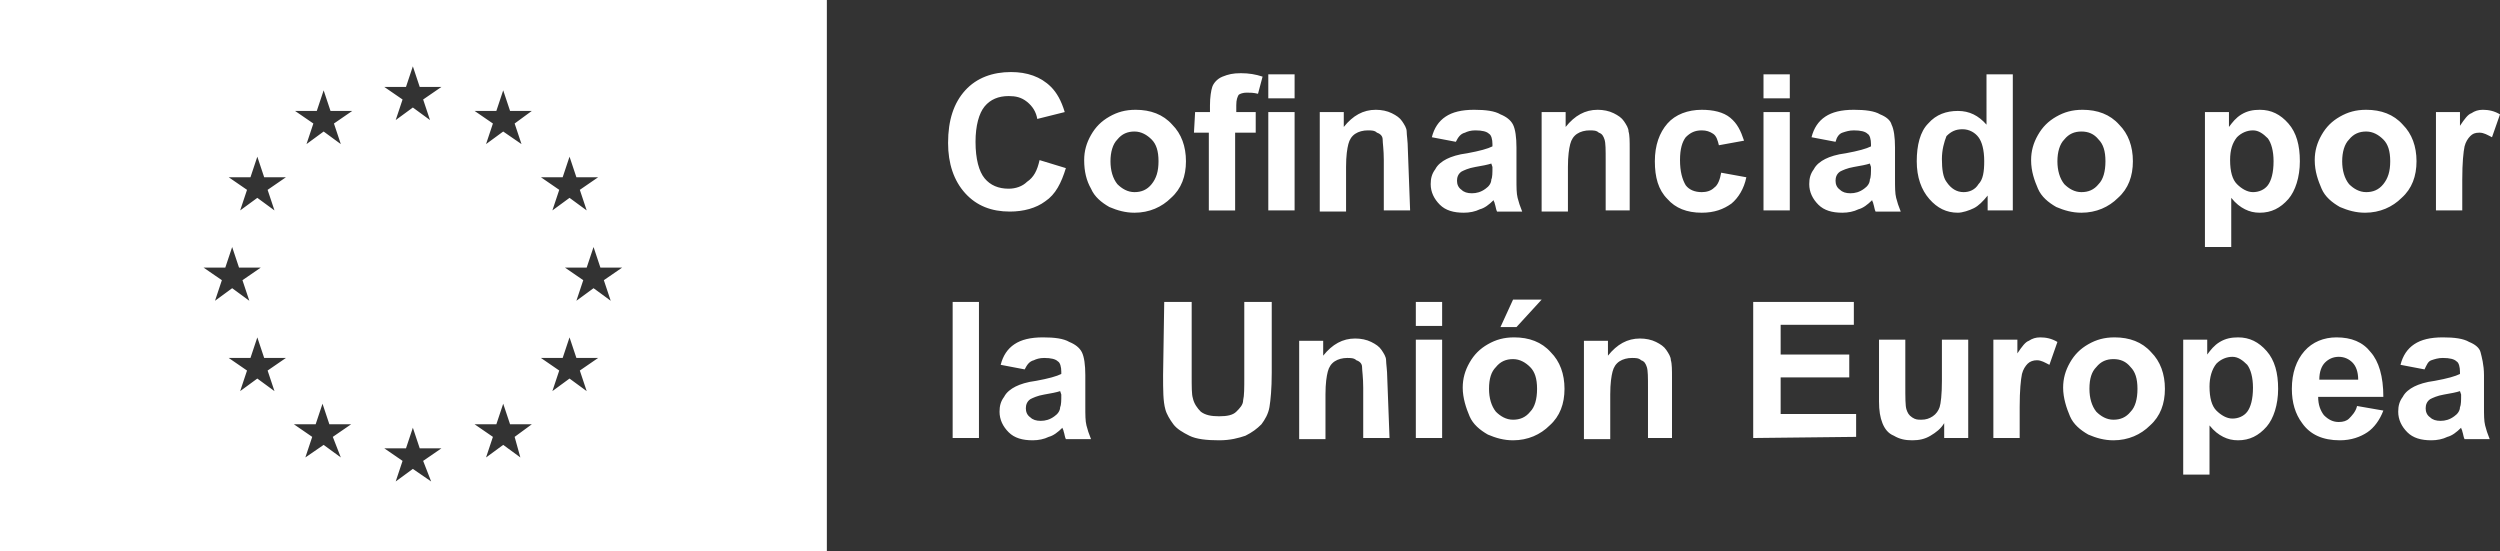 <?xml version="1.0" encoding="UTF-8"?> <svg xmlns="http://www.w3.org/2000/svg" xml:space="preserve" id="Capa_1" x="0" y="0" style="enable-background:new 0 0 218.6 48.2" version="1.1" viewBox="0 0 218.6 48.2"><rect x="0" y="0" width="218.6" height="48.2" fill="#333333" stroke="none"/><style>.st0{fill:#fff}</style><path d="M0 0v48.2h72.3V0H0zm17.8 23.4h1.9l.6-1.8.6 1.8h1.9l-1.6 1.1.6 1.8-1.5-1.1-1.5 1.1.6-1.8-1.6-1.1zM24 34.2l-1.5-1.1-1.5 1.1.6-1.8-1.6-1.1h1.9l.6-1.8.6 1.8H25l-1.6 1.1.6 1.8zm-.6-17.6.6 1.8-1.5-1.1-1.5 1.1.6-1.8-1.6-1.1h1.9l.6-1.8.6 1.8H25l-1.6 1.1zm4.3-6.9.6-1.8.6 1.8h1.9l-1.6 1.1.6 1.8-1.5-1.1-1.5 1.1.6-1.8-1.6-1.1h1.9zM29.8 40l-1.5-1.1-1.6 1.1.6-1.8-1.6-1.1h1.9l.6-1.8.6 1.8h1.9l-1.6 1.1.7 1.8zm5.7-32.4.6-1.8.6 1.8h1.9L37 8.7l.6 1.8-1.5-1.1-1.5 1.1.6-1.8-1.6-1.1h1.9zm2.2 34.5L36.1 41l-1.5 1.1.6-1.8-1.6-1.1h1.9l.6-1.8.6 1.8h1.9L37 40.3l.7 1.8zm7.8-2.1L44 38.9 42.5 40l.6-1.8-1.6-1.1h1.9l.6-1.8.6 1.8h1.9L45 38.2l.5 1.8zM45 10.8l.6 1.8-1.6-1.1-1.5 1.1.6-1.8-1.6-1.1h1.9l.6-1.8.6 1.8h1.9L45 10.8zm4.2 4.7.6-1.8.6 1.8h1.9l-1.6 1.1.6 1.8-1.5-1.1-1.5 1.1.6-1.8-1.6-1.1h1.9zm2.1 18.7-1.5-1.1-1.5 1.1.6-1.8-1.6-1.1h1.9l.6-1.8.6 1.8h1.9l-1.6 1.1.6 1.8zm2.1-7.9-1.5-1.1-1.5 1.1.6-1.8-1.6-1.1h1.9l.6-1.8.6 1.8h1.9l-1.6 1.1.6 1.8zM90.9 14l2.3.7c-.4 1.3-.9 2.3-1.8 2.9-.8.6-1.9.9-3.1.9-1.6 0-2.9-.5-3.9-1.6s-1.5-2.6-1.5-4.4c0-2 .5-3.5 1.5-4.6s2.4-1.6 4-1.6c1.4 0 2.6.4 3.5 1.3.5.5.9 1.2 1.2 2.2l-2.4.6c-.1-.6-.4-1.1-.9-1.5s-1-.5-1.6-.5c-.9 0-1.6.3-2.1.9s-.8 1.7-.8 3.1c0 1.5.3 2.6.8 3.2.5.6 1.2.9 2.1.9.6 0 1.2-.2 1.6-.6.6-.4.9-1 1.1-1.9zM94.8 14c0-.8.2-1.5.6-2.2.4-.7.9-1.2 1.6-1.6.7-.4 1.4-.6 2.3-.6 1.3 0 2.4.4 3.2 1.3.8.8 1.2 1.9 1.2 3.2s-.4 2.4-1.3 3.2c-.8.8-1.9 1.3-3.2 1.3-.8 0-1.5-.2-2.2-.5-.7-.4-1.3-.9-1.6-1.6-.4-.7-.6-1.5-.6-2.5zm2.3.1c0 .8.2 1.5.6 2 .4.4.9.7 1.5.7s1.1-.2 1.5-.7.6-1.1.6-2-.2-1.5-.6-1.9-.9-.7-1.5-.7-1.1.2-1.5.7c-.4.4-.6 1.1-.6 1.9zM104.5 9.8h1.3v-.6c0-.7.1-1.3.2-1.6s.4-.7.9-.9.9-.3 1.6-.3 1.3.1 1.9.3l-.4 1.5c-.4-.1-.7-.1-1-.1s-.6.1-.7.2c-.1.2-.2.4-.2.9v.6h1.7v1.8H108v6.8h-2.3v-6.8h-1.3l.1-1.8zm6.4-1.2V6.5h2.3v2.1h-2.3zm0 9.8V9.8h2.3v8.6h-2.3zM123.3 18.4H121V14c0-.9-.1-1.5-.1-1.8s-.2-.5-.5-.6c-.2-.2-.5-.2-.8-.2-.4 0-.8.1-1.1.3-.3.2-.5.5-.6.9-.1.4-.2 1-.2 2v3.9h-2.3V9.8h2.1v1.3c.8-1 1.7-1.5 2.8-1.5.5 0 1 .1 1.4.3.4.2.7.4.9.7s.4.6.4.9.1.9.1 1.5l.2 5.4zM127.3 12.4l-2.1-.4c.2-.8.6-1.4 1.2-1.8.6-.4 1.4-.6 2.5-.6 1 0 1.8.1 2.3.4.5.2.9.5 1.1.9.2.4.3 1.1.3 2v2.7c0 .8 0 1.3.1 1.7s.2.7.4 1.2h-2.2c-.1-.2-.1-.4-.2-.7 0-.1-.1-.2-.1-.3-.4.4-.8.7-1.2.8-.4.2-.9.3-1.4.3-.9 0-1.6-.2-2.1-.7s-.8-1.1-.8-1.8c0-.5.1-.9.4-1.3.2-.4.6-.7 1-.9.4-.2 1-.4 1.8-.5 1.1-.2 1.8-.4 2.2-.6v-.2c0-.4-.1-.8-.3-.9-.2-.2-.6-.3-1.2-.3-.4 0-.7.1-.9.2-.4.1-.6.4-.8.8zm3.1 1.9c-.3.1-.8.2-1.4.3-.6.1-1 .3-1.2.4-.3.2-.4.5-.4.8s.1.6.4.8c.2.2.5.3.9.3s.8-.1 1.2-.4c.3-.2.5-.5.5-.8.1-.2.1-.6.1-1.1l-.1-.3zM142.7 18.4h-2.3V14c0-.9 0-1.5-.1-1.8-.1-.3-.2-.5-.5-.6-.2-.2-.5-.2-.8-.2-.4 0-.8.1-1.1.3-.3.2-.5.5-.6.9-.1.4-.2 1-.2 2v3.9h-2.3V9.8h2.1v1.3c.8-1 1.7-1.5 2.8-1.5.5 0 1 .1 1.4.3.4.2.7.4.9.7.2.3.4.6.4.9.1.3.1.9.1 1.5v5.4h.2zM152.5 12.3l-2.2.4c-.1-.4-.2-.8-.5-1-.3-.2-.6-.3-1-.3-.6 0-1 .2-1.4.6-.3.4-.5 1-.5 2s.2 1.7.5 2.2c.3.4.8.6 1.4.6.4 0 .8-.1 1.1-.4.3-.2.5-.7.6-1.3l2.2.4c-.2 1-.7 1.8-1.3 2.3-.7.5-1.5.8-2.6.8-1.3 0-2.3-.4-3-1.2-.8-.8-1.1-1.9-1.1-3.3s.4-2.5 1.1-3.3 1.8-1.2 3-1.2c1 0 1.9.2 2.5.7s.9 1.1 1.2 2zM154.2 8.6V6.5h2.3v2.1h-2.3zm0 9.8V9.8h2.3v8.6h-2.3zM160.5 12.4l-2.1-.4c.2-.8.6-1.4 1.2-1.8.6-.4 1.4-.6 2.5-.6 1 0 1.8.1 2.3.4.5.2.9.5 1 .9.2.4.3 1.1.3 2v2.7c0 .8 0 1.3.1 1.7s.2.7.4 1.2H164c-.1-.2-.1-.4-.2-.7 0-.1-.1-.2-.1-.3-.4.4-.8.7-1.2.8-.4.2-.9.3-1.4.3-.9 0-1.6-.2-2.1-.7-.5-.5-.8-1.1-.8-1.8 0-.5.1-.9.4-1.3.2-.4.6-.7 1-.9.4-.2 1-.4 1.8-.5 1.1-.2 1.8-.4 2.2-.6v-.2c0-.4-.1-.8-.3-.9-.2-.2-.6-.3-1.2-.3-.4 0-.7.1-1 .2-.3.1-.5.4-.6.8zm3 1.9c-.3.1-.8.2-1.4.3-.6.1-1 .3-1.2.4-.3.2-.4.5-.4.8s.1.6.4.8c.2.2.5.3.9.3s.8-.1 1.2-.4c.3-.2.5-.5.5-.8.1-.2.1-.6.1-1.1l-.1-.3zM175.9 18.4h-2.1v-1.3c-.4.5-.8.9-1.2 1.1s-1 .4-1.4.4c-1 0-1.8-.4-2.5-1.2-.7-.8-1.1-1.9-1.1-3.3s.3-2.6 1-3.3c.7-.8 1.6-1.1 2.6-1.1s1.8.4 2.5 1.2V6.5h2.3v11.9h-.1zm-6.1-4.5c0 .9.1 1.6.4 2 .4.6.9.9 1.5.9.5 0 1-.2 1.3-.7.4-.4.5-1.1.5-2 0-1-.2-1.7-.5-2.1s-.8-.7-1.4-.7-1 .2-1.4.6c-.2.5-.4 1.2-.4 2zM177.6 14c0-.8.2-1.5.6-2.2.4-.7.9-1.2 1.6-1.6s1.4-.6 2.3-.6c1.3 0 2.4.4 3.2 1.3.8.8 1.2 1.9 1.2 3.2s-.4 2.4-1.3 3.2c-.8.8-1.9 1.3-3.2 1.3-.8 0-1.5-.2-2.2-.5-.7-.4-1.3-.9-1.6-1.6s-.6-1.5-.6-2.5zm2.3.1c0 .8.2 1.5.6 2 .4.4.9.7 1.5.7s1.1-.2 1.5-.7c.4-.4.6-1.1.6-2s-.2-1.5-.6-1.9c-.4-.5-.9-.7-1.5-.7s-1.1.2-1.5.7c-.4.4-.6 1.1-.6 1.9zM192.8 9.8h2.1v1.3c.3-.4.6-.8 1.1-1.1.5-.3 1-.4 1.6-.4 1 0 1.8.4 2.5 1.2s1 1.9 1 3.3-.4 2.6-1 3.3c-.7.8-1.5 1.2-2.5 1.2-.5 0-.9-.1-1.3-.3s-.8-.5-1.2-1v4.3h-2.3V9.8zM195 14c0 1 .2 1.7.6 2.1s.9.7 1.4.7 1-.2 1.3-.6.5-1.1.5-2.1c0-.9-.2-1.6-.5-2-.4-.4-.8-.7-1.3-.7s-1 .2-1.4.6c-.4.5-.6 1.1-.6 2zM202.4 14c0-.8.2-1.5.6-2.2.4-.7.9-1.2 1.6-1.6s1.4-.6 2.3-.6c1.3 0 2.4.4 3.2 1.3.8.8 1.2 1.9 1.2 3.2s-.4 2.4-1.3 3.2c-.8.8-1.9 1.3-3.2 1.3-.8 0-1.5-.2-2.2-.5-.7-.4-1.3-.9-1.6-1.6s-.6-1.5-.6-2.5zm2.4.1c0 .8.2 1.5.6 2 .4.4.9.7 1.5.7s1.1-.2 1.5-.7.6-1.1.6-2-.2-1.5-.6-1.9-.9-.7-1.5-.7-1.1.2-1.5.7c-.4.4-.6 1.1-.6 1.9zM215.3 18.4H213V9.8h2.1V11c.4-.6.7-1 1-1.1.3-.2.6-.3 1-.3.5 0 1 .1 1.5.4l-.7 2c-.4-.2-.7-.4-1.1-.4s-.6.1-.8.3c-.2.2-.4.5-.5.9-.1.5-.2 1.4-.2 2.9v2.7zM83.3 38.3V26.4h2.3v11.9h-2.3zM89.6 32.3l-2.1-.4c.2-.8.6-1.4 1.2-1.8.6-.4 1.4-.6 2.5-.6 1 0 1.8.1 2.3.4.5.2.9.5 1.1.9s.3 1.1.3 2v2.7c0 .8 0 1.3.1 1.7s.2.7.4 1.2h-2.2c-.1-.2-.1-.4-.2-.7 0-.1-.1-.2-.1-.3-.4.4-.8.7-1.2.8-.4.2-.9.3-1.4.3-.9 0-1.6-.2-2.1-.7s-.8-1.1-.8-1.8c0-.5.1-.9.4-1.3.2-.4.6-.7 1-.9.4-.2 1-.4 1.8-.5 1.1-.2 1.8-.4 2.2-.6v-.2c0-.4-.1-.8-.3-.9-.2-.2-.6-.3-1.2-.3-.4 0-.7.1-.9.2-.4.1-.6.4-.8.8zm3.1 1.9c-.3.1-.8.2-1.4.3-.6.1-1 .3-1.2.4-.3.2-.4.5-.4.8s.1.6.4.8c.2.2.5.3.9.3s.8-.1 1.2-.4c.3-.2.5-.5.5-.8.1-.2.1-.6.1-1.1l-.1-.3zM101.8 26.4h2.4v6.4c0 1 0 1.7.1 2 .1.5.4.9.7 1.2.4.3.9.4 1.6.4s1.2-.1 1.5-.4c.3-.3.6-.6.6-1 .1-.4.1-1.1.1-2v-6.6h2.4v6.2c0 1.4-.1 2.4-.2 3s-.4 1.1-.7 1.5c-.4.4-.8.7-1.4 1-.6.2-1.3.4-2.3.4-1.1 0-2-.1-2.6-.4-.6-.3-1.1-.6-1.4-1s-.6-.9-.7-1.3c-.2-.7-.2-1.7-.2-3l.1-6.4zM121.5 38.3h-2.3v-4.4c0-.9-.1-1.5-.1-1.8s-.2-.5-.5-.6c-.2-.2-.5-.2-.8-.2-.4 0-.8.1-1.1.3-.3.2-.5.5-.6.9-.1.4-.2 1-.2 2v3.9h-2.3v-8.6h2.1v1.3c.8-1 1.7-1.5 2.8-1.5.5 0 1 .1 1.4.3s.7.4.9.7.4.6.4.9.1.9.1 1.5l.2 5.3zM123.8 28.5v-2.1h2.3v2.1h-2.3zm0 9.8v-8.6h2.3v8.6h-2.3zM127.9 33.9c0-.8.2-1.5.6-2.2.4-.7.9-1.2 1.6-1.6s1.4-.6 2.3-.6c1.3 0 2.4.4 3.2 1.3.8.8 1.2 1.9 1.2 3.2s-.4 2.4-1.3 3.2c-.8.8-1.9 1.3-3.2 1.3-.8 0-1.5-.2-2.2-.5-.7-.4-1.3-.9-1.6-1.6s-.6-1.6-.6-2.5zm2.3.1c0 .8.2 1.5.6 2 .4.4.9.7 1.5.7s1.1-.2 1.5-.7c.4-.4.6-1.1.6-2s-.2-1.5-.6-1.9c-.4-.4-.9-.7-1.5-.7s-1.1.2-1.5.7c-.4.4-.6 1-.6 1.9zm1-5.4 1.1-2.4h2.5l-2.2 2.4h-1.4zM146.4 38.3h-2.3v-4.4c0-.9 0-1.5-.1-1.8-.1-.3-.2-.5-.5-.6-.2-.2-.5-.2-.8-.2-.4 0-.8.1-1.1.3-.3.2-.5.5-.6.9-.1.4-.2 1-.2 2v3.9h-2.3v-8.6h2.1v1.3c.8-1 1.7-1.5 2.8-1.5.5 0 1 .1 1.4.3.4.2.7.4.9.7.2.3.4.6.4.9.1.3.1.9.1 1.5v5.3h.2zM153.3 38.3V26.4h8.8v2h-6.4V31h6v2h-6v3.2h6.6v2l-9 .1zM170 38.3V37c-.3.5-.7.8-1.2 1.1-.5.3-1 .4-1.6.4s-1.1-.1-1.6-.4c-.5-.2-.8-.6-1-1.1-.2-.5-.3-1.1-.3-1.9v-5.4h2.3v3.9c0 1.2 0 1.9.1 2.2.1.3.2.5.5.7s.5.2.8.2c.4 0 .7-.1 1-.3.3-.2.5-.5.6-.8.1-.3.2-1.1.2-2.3v-3.6h2.3v8.6H170zM176.6 38.3h-2.3v-8.6h2.1v1.2c.4-.6.7-1 1-1.1.3-.2.6-.3 1-.3.5 0 1 .1 1.5.4l-.7 2c-.4-.2-.7-.4-1.1-.4-.3 0-.6.1-.8.3-.2.2-.4.5-.5.9-.1.5-.2 1.4-.2 2.9v2.7zM180.4 33.9c0-.8.2-1.5.6-2.2.4-.7.9-1.2 1.6-1.6s1.4-.6 2.3-.6c1.3 0 2.4.4 3.2 1.3.8.8 1.2 1.9 1.2 3.2s-.4 2.4-1.3 3.2c-.8.8-1.9 1.3-3.2 1.3-.8 0-1.5-.2-2.2-.5-.7-.4-1.3-.9-1.6-1.6s-.6-1.6-.6-2.5zm2.3.1c0 .8.2 1.5.6 2 .4.4.9.7 1.5.7s1.1-.2 1.5-.7c.4-.4.6-1.1.6-2s-.2-1.5-.6-1.9c-.4-.5-.9-.7-1.5-.7s-1.1.2-1.5.7c-.4.4-.6 1-.6 1.9zM190.9 29.7h2.1V31c.3-.4.6-.8 1.1-1.1.5-.3 1-.4 1.6-.4 1 0 1.8.4 2.5 1.2s1 1.9 1 3.3-.4 2.6-1 3.3c-.7.8-1.5 1.2-2.5 1.2-.5 0-.9-.1-1.3-.3s-.8-.5-1.2-1v4.3h-2.3V29.7zm2.3 4.1c0 1 .2 1.7.6 2.1s.9.7 1.4.7 1-.2 1.3-.6.5-1.1.5-2.1c0-.9-.2-1.6-.5-2-.4-.4-.8-.7-1.3-.7s-1 .2-1.4.6c-.4.5-.6 1.2-.6 2zM206.1 35.5l2.3.4c-.3.8-.8 1.5-1.4 1.9-.6.4-1.4.7-2.4.7-1.5 0-2.6-.5-3.3-1.5-.6-.8-.9-1.8-.9-3 0-1.4.4-2.5 1.1-3.3.7-.8 1.7-1.2 2.8-1.2 1.3 0 2.3.4 3 1.3.7.8 1.1 2.1 1.1 3.9h-5.7c0 .7.2 1.2.5 1.6.4.4.8.6 1.3.6.4 0 .7-.1.9-.3s.6-.6.7-1.1zm.1-2.3c0-.7-.2-1.2-.5-1.5s-.7-.5-1.2-.5-.9.2-1.2.5-.5.8-.5 1.5h3.4zM212 32.3l-2.1-.4c.2-.8.6-1.4 1.2-1.8.6-.4 1.4-.6 2.5-.6 1 0 1.8.1 2.3.4.5.2.9.5 1 .9s.3 1.1.3 2v2.7c0 .8 0 1.3.1 1.7s.2.7.4 1.2h-2.2c-.1-.2-.1-.4-.2-.7 0-.1-.1-.2-.1-.3-.4.4-.8.7-1.2.8-.4.2-.9.3-1.4.3-.9 0-1.6-.2-2.1-.7s-.8-1.1-.8-1.8c0-.5.1-.9.4-1.3.2-.4.6-.7 1-.9.4-.2 1-.4 1.8-.5 1.1-.2 1.8-.4 2.2-.6v-.2c0-.4-.1-.8-.3-.9-.2-.2-.6-.3-1.2-.3-.4 0-.7.1-1 .2-.3.1-.4.4-.6.8zm3.1 1.9c-.3.1-.8.2-1.4.3-.6.1-1 .3-1.2.4-.3.2-.4.5-.4.8s.1.6.4.8c.2.2.5.3.9.3s.8-.1 1.2-.4c.3-.2.5-.5.5-.8.1-.2.1-.6.1-1.1l-.1-.3z" class="st0"></path></svg> 